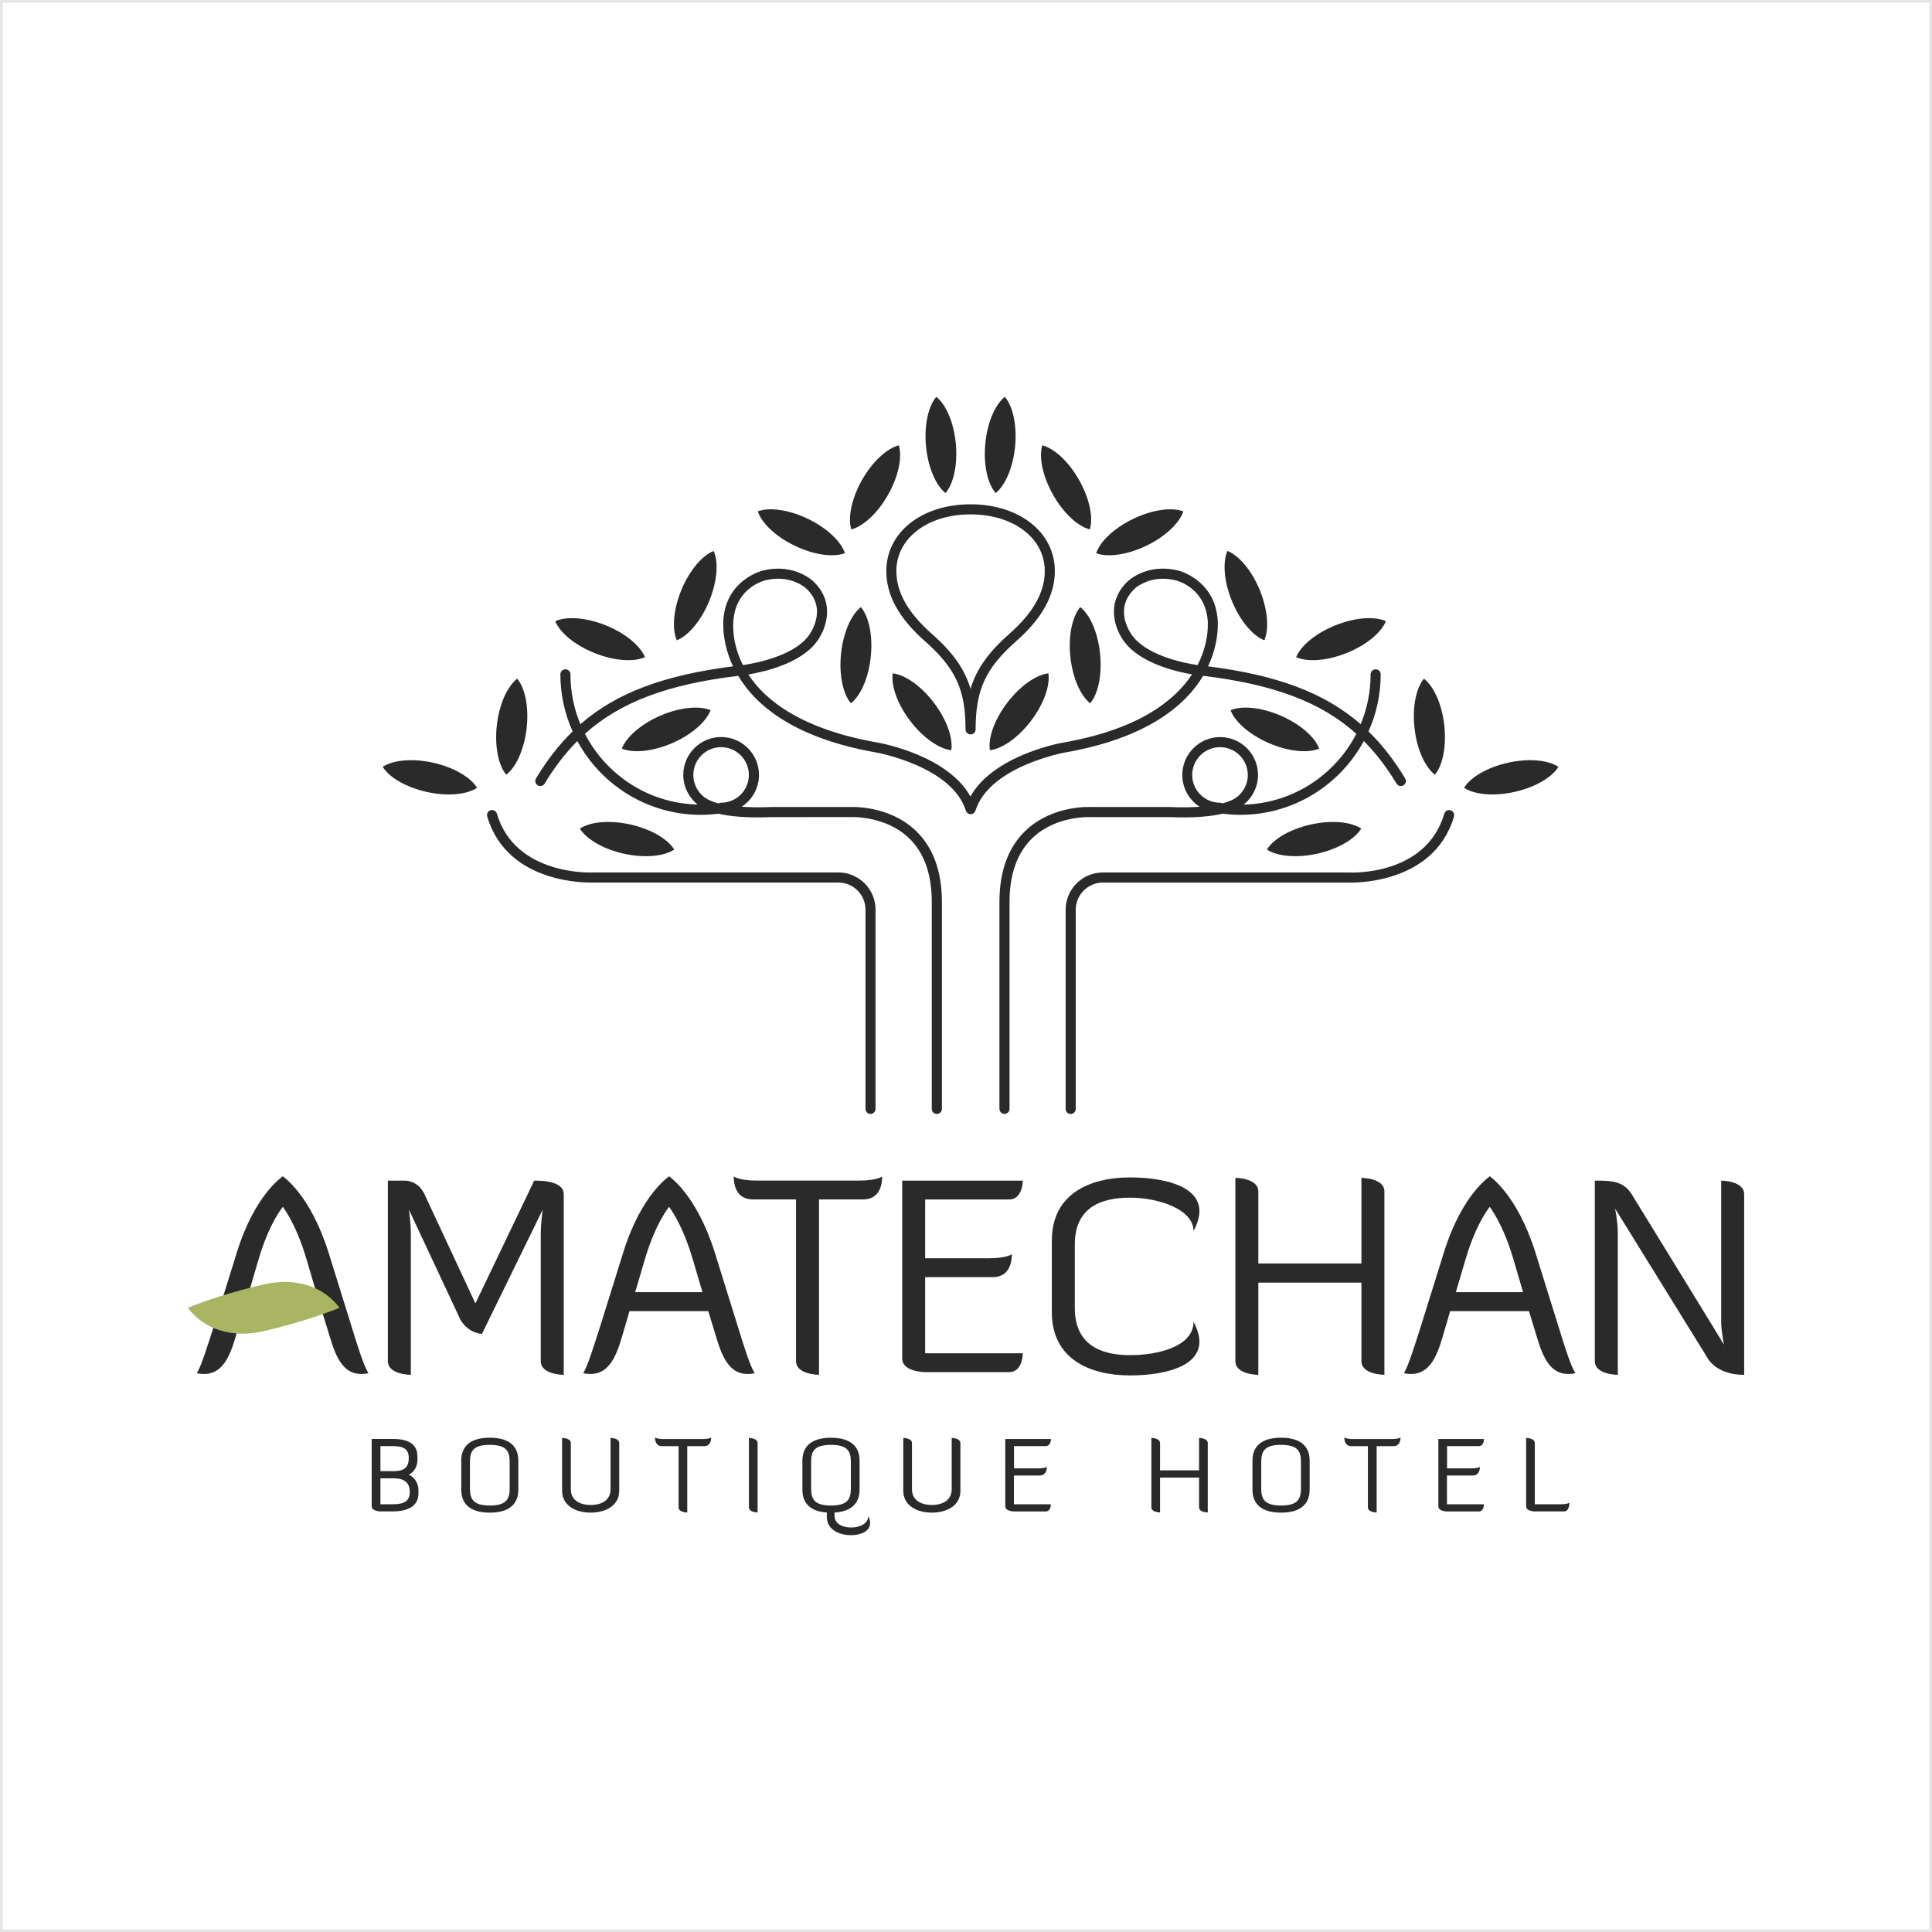 <?xml version="1.0" encoding="utf-8"?>
<!-- Generator: Adobe Illustrator 23.0.1, SVG Export Plug-In . SVG Version: 6.00 Build 0)  -->
<svg version="1.1" xmlns="http://www.w3.org/2000/svg" xmlns:xlink="http://www.w3.org/1999/xlink" x="0px" y="0px"
	 viewBox="0 0 360 360" style="enable-background:new 0 0 360 360;" xml:space="preserve">
<style type="text/css">
	.st0{fill:#E5E5E5;}
	.st1{fill:#2A2A2B;}
	.st2{fill:#A9B563;}
</style>
<g id="Capa_15">
	<g>
		<path class="st0" d="M359.5,0.5v359H0.5V0.5H359.5 M360,0H0v360h360V0L360,0z"/>
	</g>
</g>
<g id="Capa_1">
	<g>
		<g>
			<g>
				<path class="st1" d="M112.861,116.516c-3.702-1.486-7.32-1.711-9.404-0.767
					c0.86,2.113,3.618,4.45,7.329,5.936c3.702,1.486,7.31,1.701,9.395,0.767
					C119.321,120.349,116.563,118.003,112.861,116.516z"/>
			</g>
			<g>
				<path class="st1" d="M150.534,96.67c-3.608-1.729-7.189-2.187-9.33-1.384
					c0.71,2.159,3.3,4.683,6.908,6.413c3.59,1.729,7.189,2.178,9.33,1.384
					C156.732,100.914,154.124,98.4,150.534,96.67z"/>
			</g>
			<g>
				<path class="st1" d="M165.482,92.183c1.963-3.468,2.655-7.03,2.001-9.208
					c-2.197,0.57-4.889,2.991-6.862,6.469c-1.963,3.478-2.655,7.021-2.001,9.208
					C160.827,98.091,163.519,95.661,165.482,92.183z"/>
			</g>
			<g>
				<path class="st1" d="M162.257,122.368c0.411-3.973-0.374-7.497-1.842-9.245
					c-1.795,1.402-3.281,4.702-3.702,8.675c-0.402,3.973,0.365,7.507,1.842,9.245
					C160.359,129.641,161.846,126.341,162.257,122.368z"/>
			</g>
			<g>
				<path class="st1" d="M174.017,130.95c-2.412-3.178-5.394-5.216-7.666-5.487
					c-0.346,2.253,0.823,5.674,3.234,8.853c2.421,3.178,5.403,5.216,7.675,5.478
					C177.597,137.55,176.438,134.128,174.017,130.95z"/>
			</g>
			<g>
				<path class="st1" d="M98.128,135.727c0.449-3.973-0.29-7.497-1.748-9.264
					c-1.814,1.384-3.337,4.665-3.795,8.628c-0.458,3.964,0.29,7.507,1.739,9.264
					C96.147,142.981,97.661,139.691,98.128,135.727z"/>
			</g>
			<g>
				<path class="st1" d="M117.451,153.629c-3.898-0.86-7.497-0.495-9.395,0.767
					c1.187,1.944,4.291,3.805,8.18,4.674c3.908,0.86,7.497,0.495,9.395-0.767
					C124.453,156.358,121.349,154.507,117.451,153.629z"/>
			</g>
			<g>
				<path class="st1" d="M123.032,133.362c-3.664,1.589-6.357,4.001-7.161,6.132
					c2.103,0.879,5.712,0.561,9.376-1.019c3.664-1.589,6.357-4.001,7.161-6.142
					C130.305,131.455,126.697,131.773,123.032,133.362z"/>
			</g>
			<g>
				<path class="st1" d="M172.549,83.171c0.383,3.973,1.842,7.282,3.627,8.703
					c1.496-1.729,2.3-5.254,1.926-9.227c-0.383-3.973-1.842-7.282-3.636-8.703
					C172.989,75.665,172.176,79.189,172.549,83.171z"/>
			</g>
			<g>
				<path class="st1" d="M80.713,142.121c-3.898-0.869-7.488-0.495-9.395,0.767
					c1.178,1.944,4.291,3.805,8.189,4.674c3.898,0.86,7.497,0.495,9.395-0.767
					C87.705,144.851,84.602,142.99,80.713,142.121z"/>
			</g>
			<g>
				<path class="st1" d="M132.128,112.048c1.533-3.693,1.776-7.301,0.86-9.386
					c-2.122,0.832-4.487,3.571-6.02,7.254c-1.514,3.693-1.776,7.301-0.851,9.395
					C128.239,118.47,130.604,115.731,132.128,112.048z"/>
			</g>
			<g>
				<path class="st1" d="M248.84,116.516c3.711-1.486,7.32-1.711,9.404-0.767
					c-0.86,2.113-3.618,4.45-7.329,5.936c-3.702,1.486-7.31,1.701-9.395,0.767
					C242.371,120.349,245.129,118.003,248.84,116.516z"/>
			</g>
			<g>
				<path class="st1" d="M211.176,96.67c3.599-1.729,7.189-2.187,9.32-1.384
					c-0.71,2.159-3.309,4.683-6.908,6.413c-3.608,1.729-7.198,2.178-9.33,1.384
					C204.969,100.914,207.577,98.4,211.176,96.67z"/>
			</g>
			<g>
				<path class="st1" d="M196.219,92.183c-1.963-3.468-2.655-7.03-2.01-9.208
					c2.216,0.57,4.898,2.991,6.862,6.469c1.972,3.478,2.664,7.021,2.01,9.208
					C200.865,98.091,198.182,95.661,196.219,92.183z"/>
			</g>
			<g>
				<path class="st1" d="M199.444,122.368c-0.411-3.973,0.374-7.497,1.842-9.245
					c1.795,1.402,3.291,4.702,3.693,8.675c0.411,3.973-0.365,7.507-1.842,9.245
					C201.351,129.641,199.856,126.341,199.444,122.368z"/>
			</g>
			<g>
				<path class="st1" d="M187.684,130.95c2.412-3.178,5.403-5.216,7.666-5.487
					c0.346,2.253-0.823,5.674-3.234,8.853c-2.412,3.178-5.403,5.216-7.666,5.478
					C184.095,137.55,185.263,134.128,187.684,130.95z"/>
			</g>
			<g>
				<path class="st1" d="M263.582,135.727c-0.458-3.973,0.29-7.497,1.739-9.264
					c1.814,1.384,3.337,4.665,3.795,8.628c0.449,3.964-0.29,7.507-1.739,9.264
					C265.564,142.981,264.031,139.691,263.582,135.727z"/>
			</g>
			<g>
				<path class="st1" d="M244.26,153.629c3.898-0.86,7.497-0.495,9.386,0.767
					c-1.187,1.944-4.291,3.805-8.18,4.674c-3.889,0.86-7.488,0.495-9.395-0.767
					C237.248,156.358,240.361,154.507,244.26,153.629z"/>
			</g>
			<g>
				<path class="st1" d="M238.669,133.362c3.655,1.589,6.347,4.001,7.151,6.132
					c-2.103,0.879-5.702,0.561-9.367-1.019c-3.664-1.589-6.357-4.001-7.161-6.142
					C231.396,131.455,235.005,131.773,238.669,133.362z"/>
			</g>
			<g>
				<path class="st1" d="M189.152,83.171c-0.383,3.973-1.842,7.282-3.627,8.703
					c-1.496-1.729-2.309-5.254-1.926-9.227c0.383-3.973,1.842-7.282,3.636-8.703
					C188.713,75.665,189.526,79.189,189.152,83.171z"/>
			</g>
			<g>
				<path class="st1" d="M280.998,142.121c3.889-0.869,7.488-0.495,9.386,0.767
					c-1.178,1.944-4.291,3.805-8.18,4.674c-3.898,0.86-7.497,0.495-9.395-0.767
					C273.987,144.851,277.09,142.99,280.998,142.121z"/>
			</g>
			<g>
				<path class="st1" d="M229.574,112.048c-1.524-3.693-1.776-7.301-0.86-9.386
					c2.113,0.832,4.487,3.571,6.011,7.254c1.514,3.693,1.776,7.301,0.86,9.395
					C233.462,118.47,231.097,115.731,229.574,112.048z"/>
			</g>
			<g>
				<path class="st1" d="M156.209,162.566h-45.788c-0.14,0.019-14.415,0.664-17.836-10.956
					c-0.15-0.495-0.654-0.785-1.169-0.636c-0.505,0.15-0.776,0.673-0.626,1.169
					c3.833,13.013,19.566,12.302,19.687,12.302h45.731c2.795,0,5.067,2.272,5.067,5.067v37.122
					c0,0.514,0.421,0.935,0.935,0.935c0.514,0,0.935-0.421,0.935-0.935v-37.122
					C163.145,165.679,160.032,162.566,156.209,162.566z"/>
				<path class="st1" d="M172.344,119.47c5.73,5.067,7.572,9.058,7.572,16.444
					c0,0.514,0.421,0.935,0.935,0.935c0.523,0,0.944-0.421,0.944-0.935
					c0-7.385,1.842-11.386,7.563-16.443c4.852-4.281,7.198-8.554,7.198-13.069
					c0-7.198-6.6-12.433-15.705-12.433c-9.096,0-15.696,5.226-15.696,12.433
					C165.146,110.917,167.492,115.189,172.344,119.47z M180.851,95.847
					c8.011,0,13.826,4.44,13.826,10.554c0,3.945-2.141,7.768-6.562,11.667
					c-3.88,3.431-6.132,6.497-7.264,10.292c-1.131-3.795-3.384-6.871-7.264-10.292
					c-4.412-3.898-6.562-7.712-6.562-11.667C167.025,100.288,172.839,95.847,180.851,95.847z"/>
				<path class="st1" d="M203.342,152.255h14.602c4.917,0.215,8.086-0.215,9.909-0.636
					c1.075,0.131,2.169,0.215,3.253,0.215c9.928,0,18.594-5.572,23.025-13.751
					c2.262,2.272,4.263,4.898,6.095,7.937c0.262,0.439,0.841,0.589,1.281,0.318
					s0.589-0.841,0.327-1.29c-2.038-3.384-4.281-6.282-6.834-8.759
					c1.458-3.253,2.272-6.852,2.272-10.638c0-0.514-0.421-0.935-0.935-0.935
					c-0.523,0-0.944,0.421-0.944,0.935c0,3.291-0.654,6.432-1.851,9.292
					c-6.759-5.889-15.649-9.161-28.437-10.778c2.318-4.936,1.776-9.002,1.757-9.077
					c-0.767-7.179-7.254-8.759-7.301-8.769c-5.684-1.43-9.189,1.786-9.339,1.926
					c-4.431,4.095-2.356,9.273-0.645,11.424c3.019,3.973,9.638,5.497,12.545,5.992
					c-3.253,4.936-10.059,10.302-24.184,12.742c-0.561,0.103-12.901,2.412-17.107,10.021
					c-4.197-7.609-16.537-9.918-17.107-10.021c-14.237-2.468-21.061-7.796-24.287-12.723
					c2.861-0.477,9.61-1.982,12.657-5.992c1.72-2.169,3.795-7.348-0.626-11.433
					c-0.15-0.14-3.664-3.356-9.329-1.935c-0.065,0.009-6.553,1.589-7.31,8.731
					c-0.009,0.093-0.561,4.179,1.757,9.114c-12.798,1.627-21.678,4.889-28.437,10.778
					c-1.197-2.861-1.851-6.002-1.851-9.292c0-0.514-0.421-0.935-0.944-0.935
					c-0.514,0-0.935,0.421-0.935,0.935c0,3.786,0.823,7.385,2.281,10.638
					c-2.543,2.477-4.786,5.375-6.824,8.759c-0.271,0.439-0.122,1.019,0.318,1.29
					c0.449,0.262,1.028,0.122,1.29-0.318c1.832-3.038,3.833-5.665,6.095-7.937
					c4.422,8.18,13.087,13.751,23.025,13.751c1.084,0,2.178-0.084,3.253-0.215
					c1.814,0.421,4.964,0.851,9.862,0.636l14.705-0.009c0.056,0,6.441-0.327,10.863,3.842
					c2.889,2.711,4.338,6.759,4.338,12.003v38.543c0,0.514,0.421,0.935,0.944,0.935
					s0.944-0.421,0.944-0.935v-38.543c0-5.796-1.673-10.302-4.955-13.377
					c-5.02-4.721-11.956-4.347-12.19-4.338h-14.686c-2.187,0.084-3.992,0.056-5.487-0.056
					c1.944-1.253,3.234-3.44,3.234-5.927c0-3.898-3.16-7.058-7.049-7.058
					c-3.898,0-7.058,3.16-7.058,7.058c0,2.187,1.019,4.216,2.683,5.525
					c-9.152-0.215-17.06-5.525-21.005-13.19c6.665-5.974,15.537-9.227,28.559-10.797
					c3.3,5.543,10.47,11.648,25.866,14.312c0.14,0.028,13.994,2.599,16.546,10.807
					c0.009,0.028,0.028,0.065,0.047,0.093c0.009,0.037,0.028,0.075,0.056,0.112
					c0.047,0.065,0.084,0.122,0.14,0.178c0.019,0.028,0.047,0.047,0.075,0.075
					c0.084,0.065,0.196,0.131,0.299,0.159l0.009,0.009c0.093,0.028,0.187,0.037,0.271,0.037
					c0.093,0,0.187-0.019,0.28-0.037v-0.009c0.112-0.028,0.206-0.084,0.299-0.159
					c0.028-0.028,0.047-0.047,0.075-0.075c0.047-0.056,0.093-0.112,0.14-0.178
					c0.019-0.028,0.037-0.075,0.056-0.112c0.019-0.028,0.037-0.056,0.047-0.093
					c2.552-8.189,16.406-10.778,16.537-10.807c15.406-2.664,22.576-8.778,25.885-14.312
					c13.013,1.571,21.884,4.824,28.549,10.807c-3.954,7.666-11.863,12.975-21.005,13.19
					c1.655-1.309,2.683-3.337,2.683-5.525c0-3.898-3.169-7.058-7.058-7.058
					c-3.88,0-7.049,3.16-7.049,7.058c0,2.477,1.281,4.665,3.234,5.927
					c-1.496,0.103-3.319,0.14-5.525,0.047h-14.583c-0.29-0.019-7.226-0.393-12.256,4.328
					c-3.281,3.085-4.945,7.591-4.945,13.377v38.543c0,0.514,0.43,0.935,0.944,0.935
					s0.935-0.421,0.935-0.935v-38.543c0-5.244,1.468-9.292,4.347-12.003
					C196.845,151.918,203.221,152.245,203.342,152.255z M129.192,144.402c0-2.861,2.318-5.179,5.179-5.179
					c2.851,0,5.17,2.318,5.17,5.179c0,2.468-1.739,4.534-4.057,5.048
					c-0.093,0.019-0.196,0.037-0.299,0.056c-0.262,0.037-0.542,0.075-0.823,0.075
					c-0.168,0-0.327,0.037-0.467,0.122c-0.823-0.215-1.206-0.393-1.225-0.393
					c-0.028-0.019-0.065-0.028-0.093-0.047C130.557,148.534,129.192,146.571,129.192,144.402z
					 M136.69,115.292c0.636-5.833,5.665-7.095,5.889-7.151c0.869-0.215,1.673-0.308,2.402-0.308
					c3.216,0,5.113,1.701,5.207,1.786c4.253,3.926,0.598,8.694,0.439,8.909
					c-2.917,3.833-10.218,5.113-12.19,5.403C136.157,119.433,136.643,115.638,136.69,115.292z
					 M223.151,123.929c-2.103-0.308-9.217-1.617-12.097-5.403c-0.159-0.196-3.833-4.945,0.449-8.899
					c0.093-0.084,1.991-1.786,5.207-1.786c0.739,0,1.542,0.084,2.412,0.308
					c0.215,0.056,5.263,1.318,5.889,7.189C225.021,115.413,225.544,119.283,223.151,123.929z
					 M222.151,144.402c0-2.861,2.328-5.179,5.179-5.179c2.861,0,5.179,2.318,5.179,5.179
					c0,2.169-1.365,4.123-3.393,4.861c-0.037,0.009-0.065,0.028-0.093,0.037
					c-0.009,0-0.393,0.178-1.234,0.393c-0.14-0.075-0.29-0.112-0.458-0.112
					c-0.271,0-0.552-0.028-0.823-0.075c-0.093-0.019-0.196-0.037-0.299-0.056
					C223.89,148.936,222.151,146.879,222.151,144.402z"/>
				<path class="st1" d="M270.285,150.983c-0.505-0.15-1.019,0.14-1.159,0.636
					c-3.421,11.592-17.257,10.993-17.892,10.956h-45.731c-3.823,0-6.936,3.113-6.936,6.946v37.122
					c0,0.514,0.421,0.935,0.935,0.935c0.514,0,0.944-0.421,0.944-0.935v-37.122
					c0-2.795,2.281-5.067,5.067-5.067h45.675c0.159,0.009,15.911,0.72,19.743-12.302
					C271.07,151.656,270.78,151.133,270.285,150.983z"/>
			</g>
		</g>
		<g>
			<path class="st1" d="M69.261,268.126h3.973c2.636,0,4.553,0.832,4.553,3.263v0.58
				c0,1.309-0.636,2.346-1.617,2.814c1.084,0.505,1.804,1.58,1.804,2.917v0.57
				c0,2.337-1.926,3.356-4.74,3.356h-2.374c0,0-1.599-0.019-1.599-0.963V268.126z M70.888,269.462
				v4.665h2.505c2.066,0,2.776-0.841,2.776-2.449c0-1.636-0.954-2.216-2.935-2.216H70.888z
				 M70.888,275.454v4.842h2.346c2.178,0,3.122-0.673,3.122-2.309c0-1.58-0.907-2.524-2.973-2.524
				h-2.496V275.454z"/>
			<path class="st1" d="M96.586,277.577c0,2.683-1.701,4.281-5.319,4.281c-3.646,0-5.319-1.599-5.319-4.281
				v-5.403c0-2.674,1.673-4.281,5.319-4.281c3.618,0,5.319,1.599,5.319,4.281V277.577z M94.969,272.426
				c0-2.01-0.589-3.197-3.721-3.197c-3.085,0-3.683,1.187-3.683,3.197v4.898
				c0,2.001,0.608,3.206,3.683,3.206c3.132,0,3.721-1.197,3.721-3.206V272.426z"/>
			<path class="st1" d="M115.385,277.792c0,2.72-2.487,4.066-5.328,4.066c-2.833,0-5.319-1.355-5.319-4.066
				v-9.853c0,0,1.627,0,1.627,0.963v8.6c0,1.926,1.524,2.926,3.702,2.926
				c2.187,0,3.702-1,3.702-2.926v-9.563c0,0,1.617,0,1.617,0.963V277.792z"/>
			<path class="st1" d="M128.061,269.462v12.368c0,0-1.617,0-1.617-0.963v-11.395h-3.048
				c-1.178,0-1.346-1.038-1.346-1.617c0,0,0.346,0.29,1.664,0.29h7.151
				c1.309,0,1.655-0.29,1.655-0.29c0,0.58-0.178,1.617-1.346,1.617h-3.113V269.462z"/>
			<path class="st1" d="M139.55,267.939c0,0,1.617,0,1.617,0.963v12.919c0,0-1.617,0-1.617-0.963V267.939z"/>
			<path class="st1" d="M160.163,277.577c0,2.524-1.505,4.085-4.665,4.263v0.542
				c0,1.617,1.561,2.244,3.113,2.244c1.627,0,3.188-0.748,3.188-2.141
				c0.234,0.486,0.337,0.907,0.337,1.29c0,1.58-1.776,2.281-3.534,2.281
				c-2.412,0-4.534-1.14-4.534-3.375v-0.851c-3.122-0.196-4.553-1.757-4.553-4.244v-5.403
				c0-2.674,1.683-4.281,5.328-4.281c3.636,0,5.328,1.599,5.328,4.281v5.394H160.163z M158.546,272.426
				c0-2.01-0.598-3.197-3.721-3.197c-3.085,0-3.683,1.187-3.683,3.197v4.898
				c0,2.001,0.598,3.206,3.683,3.206c3.122,0,3.721-1.197,3.721-3.206V272.426z"/>
			<path class="st1" d="M178.962,277.792c0,2.72-2.487,4.066-5.328,4.066c-2.833,0-5.319-1.355-5.319-4.066
				v-9.853c0,0,1.617,0,1.617,0.963v8.6c0,1.926,1.524,2.926,3.702,2.926s3.702-1,3.702-2.926
				v-9.563c0,0,1.617,0,1.617,0.963v8.89H178.962z"/>
			<path class="st1" d="M188.928,274.94v5.357h6.89c0,0.075-0.028,1.337-0.963,1.337h-5.917
				c0,0-1.617,0-1.617-0.963v-12.536h8.507c0,0,0,1.327-0.963,1.327h-5.917v4.151h4.45
				c1.318,0,1.664-0.29,1.664-0.29c0,0.58-0.178,1.617-1.355,1.617h-4.777V274.94z"/>
			<path class="st1" d="M223.432,275.324h-7.273v6.497c0,0-1.617,0-1.617-0.963v-12.919
				c0,0,1.617,0,1.617,0.963v5.076h7.273v-6.039c0,0,1.617,0,1.617,0.963v12.919c0,0-1.617,0-1.617-0.963
				V275.324z"/>
			<path class="st1" d="M244.035,277.577c0,2.683-1.701,4.281-5.328,4.281
				c-3.646,0-5.328-1.599-5.328-4.281v-5.403c0-2.674,1.683-4.281,5.328-4.281
				c3.627,0,5.328,1.599,5.328,4.281V277.577z M242.418,272.426c0-2.01-0.598-3.197-3.721-3.197
				c-3.085,0-3.683,1.187-3.683,3.197v4.898c0,2.001,0.598,3.206,3.683,3.206
				c3.122,0,3.721-1.197,3.721-3.206V272.426z"/>
			<path class="st1" d="M256.515,269.462v12.368c0,0-1.627,0-1.627-0.963v-11.395h-3.048
				c-1.169,0-1.346-1.038-1.346-1.617c0,0,0.346,0.29,1.655,0.29h7.161
				c1.309,0,1.655-0.29,1.655-0.29c0,0.58-0.168,1.617-1.346,1.617h-3.104V269.462z"/>
			<path class="st1" d="M269.621,274.94v5.357h6.89c0,0.075-0.019,1.337-0.963,1.337h-5.917
				c0,0-1.617,0-1.617-0.963v-12.536h8.507c0,0,0,1.327-0.963,1.327h-5.917v4.151h4.459
				c1.309,0,1.655-0.29,1.655-0.29c0,0.58-0.178,1.617-1.355,1.617h-4.777V274.94z"/>
			<path class="st1" d="M285.99,281.634c0,0-1.617,0-1.617-0.963v-12.732c0,0,1.617,0,1.617,0.963v11.395
				h4.777c1.318,0,1.664-0.29,1.664-0.29c0,0.58-0.168,1.617-0.963,1.617h-5.478V281.634z"/>
		</g>
		<g>
			<path class="st1" d="M61.222,233.397l4.123,13.246c1.327,4.328,2.449,7.899,3.309,9.227
				c0,0-0.458,0.15-1.327,0.15c-4.076,0-5.142-4.59-6.319-8.404l-1.028-3.309H45.302l-0.963,3.309
				c-1.122,3.823-2.244,8.404-6.329,8.404c-0.869,0-1.327-0.15-1.327-0.15
				c0.813-1.327,1.935-4.898,3.319-9.227l4.123-13.246c3.412-11.012,8.619-14.172,8.563-14.219
				C52.659,219.225,57.754,222.385,61.222,233.397z M46.386,240.782h12.536l-1.786-6.067
				c-2.038-6.936-4.478-9.834-4.431-9.834c0,0-2.505,2.907-4.543,9.834L46.386,240.782z"/>
			<path class="st1" d="M100.765,229.985c0-2.141,0.355-4.581,0.355-4.581l-11.311,23.137
				c0,0-2.393,0-3.973-2.552l-9.638-20.585c0,0,0.355,2.44,0.355,4.581v26.194c0,0-4.281,0-4.281-2.552
				v-33.635h3.113c0.206,0,2.505-0.047,3.721,2.552l9.479,20.332L99.54,219.992
				c1.225,0,5.506,0,5.506,2.552v33.635c0,0-4.281,0-4.281-2.552V229.985z"/>
			<path class="st1" d="M133.194,233.397l4.123,13.246c1.327,4.328,2.449,7.899,3.309,9.227
				c0,0-0.449,0.15-1.318,0.15c-4.085,0-5.151-4.59-6.319-8.404l-1.019-3.309h-14.677l-0.963,3.309
				c-1.122,3.823-2.244,8.404-6.319,8.404c-0.869,0-1.327-0.15-1.327-0.15
				c0.813-1.327,1.926-4.898,3.309-9.227l4.132-13.246c3.412-11.012,8.61-14.172,8.563-14.219
				C124.631,219.225,129.725,222.385,133.194,233.397z M118.358,240.782h12.536l-1.786-6.067
				c-2.038-6.936-4.478-9.834-4.431-9.834c0,0-2.496,2.907-4.534,9.834L118.358,240.782z"/>
			<path class="st1" d="M152.61,223.507v32.663c0,0-4.281,0-4.281-2.552v-30.12h-8.049
				c-3.104,0-3.562-2.758-3.562-4.281c0,0,0.916,0.767,4.375,0.767h18.911
				c3.468,0,4.375-0.767,4.375-0.767c0,1.533-0.458,4.281-3.562,4.281h-8.208V223.507z"/>
			<path class="st1" d="M172.391,237.987v14.172h18.192c0,0.206-0.047,3.515-2.552,3.515h-15.64
				c0,0-4.281,0-4.281-2.552v-33.13h22.473c0,0,0,3.515-2.552,3.515h-15.64v10.956h11.769
				c3.468,0,4.384-0.767,4.384-0.767c0,1.524-0.458,4.281-3.571,4.281h-12.583V237.987z"/>
			<path class="st1" d="M200.276,231.873v11.872c0,6.619,4.534,8.769,10.302,8.769
				c5.244,0,11.816-1.627,11.816-6.217c4.281,7.946-4.842,9.993-11.816,9.993
				c-7.497,0-14.583-3.057-14.583-11.779v-13.349c0-8.713,7.086-11.769,14.583-11.769
				c6.974,0,16.098,2.038,11.816,9.993c0-4.076-6.572-6.217-11.816-6.217
				C204.81,223.151,200.276,225.245,200.276,231.873z"/>
			<path class="st1" d="M253.683,239.006h-19.211v17.173c0,0-4.281,0-4.281-2.552v-34.149
				c0,0,4.281,0,4.281,2.543v13.405h19.211v-15.948c0,0,4.281,0,4.281,2.543v34.149
				c0,0-4.281,0-4.281-2.552V239.006z"/>
			<path class="st1" d="M286.102,233.397l4.132,13.246c1.327,4.328,2.449,7.899,3.319,9.227
				c0,0-0.458,0.15-1.318,0.15c-4.085,0-5.151-4.59-6.319-8.404l-1.019-3.309h-14.677l-0.972,3.309
				c-1.122,3.823-2.244,8.404-6.319,8.404c-0.869,0-1.327-0.15-1.327-0.15
				c0.813-1.327,1.935-4.898,3.309-9.227l4.132-13.246c3.412-11.012,8.61-14.172,8.563-14.219
				C277.548,219.225,282.643,222.385,286.102,233.397z M271.276,240.782h12.527l-1.776-6.067
				c-2.038-6.936-4.487-9.834-4.431-9.834c0,0-2.496,2.907-4.534,9.834L271.276,240.782z"/>
			<path class="st1" d="M318.886,246.699l2.346,3.87c0,0-0.514-2.646-0.514-4.179v-26.399
				c0,0,4.281,0,4.281,2.552v33.635c-5.45,0-6.927-3.309-6.927-3.309l-17.126-27.671
				c0,0,0.505,2.449,0.505,4.581v26.399c0,0-4.281,0-4.281-2.552v-33.635c2.907,0,5.3,0,6.88,2.552
				L318.886,246.699z"/>
		</g>
		<g>
			<path class="st2" d="M35,243.689c2.982,3.992,8.189,5.73,14.125,4.356
				c5.936-1.374,11.134-3.122,14.134-4.356c-2.982-4.001-8.198-5.73-14.134-4.356
				S37.991,242.455,35,243.689z"/>
		</g>
	</g>
</g>
</svg>
